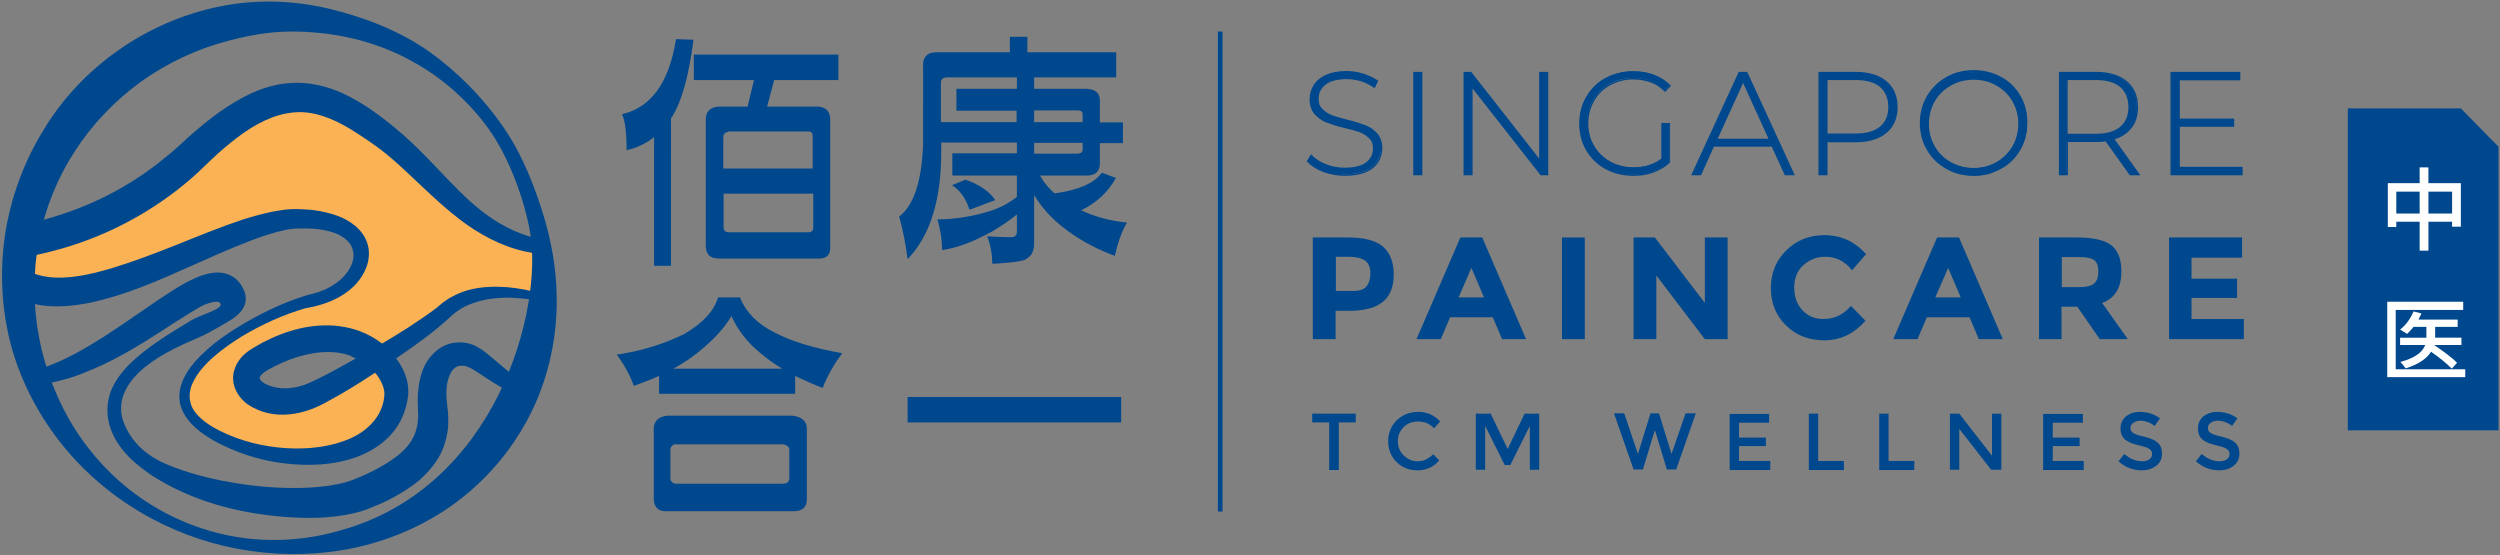 <?xml version="1.0" encoding="UTF-8"?>
<svg xmlns="http://www.w3.org/2000/svg" xmlns:xlink="http://www.w3.org/1999/xlink" version="1.1" id="Layer_1" x="0px" y="0px" width="855.8px" height="190.1px" viewBox="0 0 855.8 190.1" style="enable-background:new 0 0 855.8 190.1;" xml:space="preserve">
<rect x="0" y="0" width="855.8" height="190.1" fill="#808080" stroke="none"/>
<style type="text/css">
	.st0{fill:#00488E;}
	.st1{clip-path:url(#SVGID_2_);fill:none;}
	.st2{clip-path:url(#SVGID_2_);fill:#00488E;}
	.st3{clip-path:url(#SVGID_2_);fill:#FBB255;}
	.st4{fill:#FFFFFF;}
</style>
<g>
	<g>
		<g>
			<g>
				<path class="st0" d="M453.1,58.6c-2.3-0.9-4.1-2-5.4-3.4l1.1-1.9c1.2,1.3,2.9,2.3,5,3.2c2.1,0.8,4.3,1.2,6.5,1.2      c3.3,0,5.8-0.6,7.5-1.9c1.7-1.3,2.5-2.9,2.5-4.9c0-1.6-0.4-2.8-1.3-3.7c-0.9-0.9-2-1.6-3.3-2.1c-1.3-0.5-3.1-1-5.4-1.5      c-2.6-0.6-4.6-1.2-6.1-1.8c-1.5-0.6-2.9-1.5-3.9-2.8c-1.1-1.2-1.6-2.9-1.6-5c0-1.7,0.4-3.2,1.3-4.7c0.9-1.4,2.3-2.5,4.1-3.4      c1.8-0.8,4.1-1.2,6.9-1.2c1.9,0,3.8,0.3,5.7,0.8c1.9,0.6,3.5,1.3,4.8,2.3l-0.9,2c-1.4-1-2.9-1.7-4.6-2.2c-1.7-0.5-3.3-0.7-5-0.7      c-3.2,0-5.7,0.6-7.3,1.9c-1.7,1.3-2.5,3-2.5,5c0,1.6,0.4,2.8,1.3,3.7c0.9,0.9,2,1.6,3.3,2.1c1.3,0.5,3.1,1,5.4,1.6      c2.6,0.6,4.6,1.2,6.1,1.8c1.5,0.6,2.8,1.5,3.9,2.7c1.1,1.2,1.6,2.8,1.6,4.9c0,1.7-0.5,3.2-1.4,4.6c-0.9,1.4-2.3,2.5-4.2,3.3      c-1.9,0.8-4.2,1.2-7,1.2C457.9,60,455.4,59.5,453.1,58.6z"></path>
				<path class="st0" d="M460.4,60.2c-2.6,0-5.1-0.5-7.4-1.3c-2.3-0.9-4.2-2.1-5.5-3.5l-0.2-0.2l1.5-2.4l0.3,0.3      c1.2,1.3,2.8,2.3,4.8,3.1c2,0.8,4.2,1.2,6.4,1.2c3.2,0,5.7-0.6,7.3-1.8c1.6-1.2,2.4-2.8,2.4-4.7c0-1.5-0.4-2.7-1.3-3.5      c-0.9-0.9-1.9-1.6-3.2-2.1c-1.3-0.5-3.1-1-5.3-1.5c-2.6-0.6-4.6-1.3-6.2-1.9c-1.6-0.6-2.9-1.6-4-2.8c-1.1-1.3-1.7-3-1.7-5.2      c0-1.7,0.5-3.4,1.4-4.8c0.9-1.5,2.3-2.6,4.2-3.5c1.9-0.8,4.2-1.3,7-1.3c1.9,0,3.9,0.3,5.8,0.9c1.9,0.6,3.5,1.4,4.9,2.3l0.2,0.1      l-1.2,2.6l-0.3-0.2c-1.4-0.9-2.9-1.7-4.5-2.2c-1.6-0.5-3.3-0.7-4.9-0.7c-3.1,0-5.5,0.6-7.1,1.9c-1.6,1.2-2.4,2.8-2.4,4.8      c0,1.5,0.4,2.7,1.3,3.5c0.9,0.9,1.9,1.6,3.2,2.1c1.3,0.5,3.1,1,5.4,1.6c2.6,0.6,4.6,1.3,6.2,1.9c1.6,0.6,2.9,1.6,4,2.8      c1.1,1.3,1.7,3,1.7,5.1c0,1.7-0.5,3.4-1.4,4.8c-0.9,1.4-2.4,2.6-4.3,3.4C465.6,59.8,463.2,60.2,460.4,60.2z M448.1,55.2      c1.3,1.3,3,2.4,5.1,3.2l0,0c2.3,0.9,4.7,1.3,7.2,1.3c2.7,0,5-0.4,6.9-1.2c1.8-0.8,3.2-1.9,4.1-3.2c0.9-1.3,1.3-2.8,1.3-4.5      c0-2-0.5-3.6-1.5-4.7c-1-1.2-2.3-2.1-3.8-2.6c-1.5-0.6-3.6-1.2-6.1-1.8c-2.3-0.6-4.1-1.1-5.5-1.6c-1.4-0.5-2.5-1.3-3.4-2.2      c-0.9-1-1.4-2.3-1.4-3.9c0-2.1,0.9-3.9,2.6-5.3c1.7-1.3,4.2-2,7.5-2c1.6,0,3.3,0.3,5,0.8c1.6,0.5,3.1,1.2,4.4,2l0.7-1.5      c-1.3-0.9-2.8-1.6-4.5-2.1c-1.8-0.6-3.7-0.8-5.6-0.8c-2.7,0-5,0.4-6.8,1.2c-1.8,0.8-3.1,1.9-4,3.2c-0.9,1.4-1.3,2.9-1.3,4.5      c0,2,0.5,3.6,1.5,4.8c1,1.2,2.3,2.1,3.8,2.7c1.5,0.6,3.6,1.2,6.1,1.8c2.3,0.5,4.1,1.1,5.4,1.6c1.4,0.5,2.5,1.3,3.4,2.2      c0.9,1,1.4,2.3,1.4,3.9c0,2.1-0.9,3.8-2.7,5.2c-1.7,1.3-4.3,2-7.7,2c-2.3,0-4.6-0.4-6.7-1.2c-2-0.8-3.6-1.8-4.8-3L448.1,55.2z"></path>
			</g>
			<g>
				<path class="st0" d="M484.1,24.9h2.5v34.8h-2.5V24.9z"></path>
				<path class="st0" d="M486.9,60h-3.1V24.6h3.1V60z M484.4,59.4h2V25.2h-2V59.4z"></path>
			</g>
			<g>
				<path class="st0" d="M529.6,24.9v34.8h-2.1l-23.7-30.3v30.3h-2.5V24.9h2.1l23.7,30.3V24.9H529.6z"></path>
				<path class="st0" d="M529.9,60h-2.5l-0.1-0.1l-23.2-29.6V60h-3.1V24.6h2.6l0.1,0.1l23.2,29.6V24.6h3.1V60z M527.6,59.4h1.7V25.2      h-1.9V56l-24.1-30.8h-1.7v34.2h2V28.6L527.6,59.4z"></path>
			</g>
			<g>
				<path class="st0" d="M569.1,42.4h2.4v13c-1.5,1.5-3.4,2.6-5.6,3.3c-2.2,0.8-4.5,1.1-6.9,1.1c-3.4,0-6.6-0.8-9.3-2.3      c-2.8-1.5-4.9-3.6-6.5-6.3c-1.6-2.7-2.4-5.7-2.4-9.1c0-3.4,0.8-6.4,2.4-9.1c1.6-2.7,3.7-4.8,6.5-6.3c2.8-1.5,5.9-2.3,9.4-2.3      c2.6,0,4.9,0.4,7,1.2c2.1,0.8,4,2,5.5,3.6l-1.6,1.7c-1.5-1.5-3.1-2.5-4.9-3.2s-3.8-1-6-1c-3,0-5.7,0.7-8.1,2      c-2.4,1.3-4.3,3.2-5.6,5.5c-1.4,2.3-2,5-2,7.8c0,2.9,0.7,5.4,2.1,7.8c1.4,2.3,3.3,4.2,5.6,5.5c2.4,1.3,5.1,2,8.1,2      c4,0,7.3-1.1,9.9-3.2V42.4z"></path>
				<path class="st0" d="M559.1,60.2c-3.5,0-6.7-0.8-9.5-2.3c-2.8-1.5-5-3.7-6.6-6.4c-1.6-2.7-2.4-5.8-2.4-9.2      c0-3.4,0.8-6.5,2.4-9.2c1.6-2.7,3.8-4.9,6.6-6.4c2.8-1.5,6-2.3,9.5-2.3c2.6,0,5,0.4,7.1,1.2c2.2,0.8,4.1,2,5.6,3.6l0.2,0.2      l-2,2.1l-0.2-0.2c-1.4-1.4-3-2.5-4.8-3.1c-1.8-0.6-3.7-1-5.9-1c-2.9,0-5.6,0.7-7.9,2c-2.4,1.3-4.2,3.1-5.5,5.4s-2,4.9-2,7.7      c0,2.8,0.7,5.4,2,7.6c1.3,2.3,3.2,4.1,5.5,5.4c2.3,1.3,5,2,7.9,2c3.8,0,7.1-1,9.6-3V42.1h3v13.5l-0.1,0.1      c-1.5,1.5-3.5,2.6-5.7,3.4C563.9,59.9,561.6,60.2,559.1,60.2z M559.2,24.9c-3.4,0-6.5,0.8-9.2,2.3c-2.7,1.5-4.9,3.6-6.4,6.2      c-1.5,2.6-2.3,5.6-2.3,8.9c0,3.3,0.8,6.3,2.3,8.9c1.5,2.6,3.7,4.7,6.4,6.2c2.7,1.5,5.8,2.3,9.2,2.3c2.4,0,4.7-0.4,6.8-1.1      c2.1-0.7,3.9-1.8,5.4-3.2V42.7h-1.9v11.8l-0.1,0.1c-2.7,2.2-6.1,3.3-10.1,3.3c-3,0-5.8-0.7-8.2-2.1c-2.4-1.4-4.4-3.3-5.8-5.6      c-1.4-2.4-2.1-5-2.1-7.9c0-2.9,0.7-5.6,2.1-8c1.4-2.4,3.3-4.3,5.8-5.6c2.4-1.3,5.2-2,8.2-2c2.2,0,4.3,0.3,6.1,1      c1.8,0.6,3.4,1.6,4.8,3l1.2-1.3c-1.4-1.4-3.2-2.5-5.2-3.3C564,25.3,561.7,24.9,559.2,24.9z"></path>
			</g>
			<g>
				<path class="st0" d="M606.7,49.9h-20.2l-4.4,9.8h-2.7l16-34.8h2.5l16,34.8h-2.7L606.7,49.9z M605.8,47.8l-9.2-20.1l-9.1,20.1      H605.8z"></path>
				<path class="st0" d="M614.4,60H611l-0.1-0.2l-4.4-9.6h-19.8l-4.4,9.8h-3.4l0.2-0.4l16.1-35h2.9l0.1,0.2L614.4,60z M611.4,59.4      h2.1l-15.8-34.2h-2.2l-15.8,34.2h2.1l4.4-9.8h20.6l0.1,0.2L611.4,59.4z M606.2,48.1h-19.2l9.6-21.1L606.2,48.1z M588,47.5h17.4      l-8.7-19.1L588,47.5z"></path>
			</g>
			<g>
				<path class="st0" d="M645.5,28c2.5,2.1,3.7,5,3.7,8.6c0,3.6-1.2,6.5-3.7,8.6c-2.5,2.1-5.9,3.1-10.3,3.1h-10v11.4h-2.5V24.9h12.5      C639.6,24.9,643.1,25.9,645.5,28z M643.8,43.6c2-1.6,2.9-3.9,2.9-7c0-3-1-5.4-2.9-7c-2-1.6-4.8-2.5-8.5-2.5h-10V46h10      C639,46,641.8,45.2,643.8,43.6z"></path>
				<path class="st0" d="M625.6,60h-3.1V24.6h12.8c4.4,0,8,1.1,10.5,3.2l0,0c2.5,2.1,3.8,5.1,3.8,8.9c0,3.7-1.3,6.7-3.8,8.8      c-2.5,2.1-6.1,3.2-10.5,3.2h-9.7V60z M623,59.4h2V48h10.2c4.3,0,7.7-1,10.1-3c2.4-2,3.6-4.8,3.6-8.4c0-3.6-1.2-6.4-3.6-8.4l0,0      c-2.4-2-5.8-3-10.1-3H623V59.4z M635.2,46.3H625V26.9h10.2c3.8,0,6.7,0.9,8.7,2.5c2,1.7,3,4.1,3,7.2c0,3.1-1,5.5-3,7.2      C641.9,45.5,639,46.3,635.2,46.3z M625.6,45.7h9.7c3.6,0,6.4-0.8,8.3-2.4l0,0c1.9-1.6,2.8-3.8,2.8-6.7c0-2.9-1-5.2-2.8-6.8      c-1.9-1.6-4.7-2.4-8.3-2.4h-9.7V45.7z"></path>
			</g>
			<g>
				<path class="st0" d="M666.4,57.6c-2.8-1.5-4.9-3.7-6.5-6.3c-1.6-2.7-2.4-5.7-2.4-9c0-3.3,0.8-6.3,2.4-9c1.6-2.7,3.7-4.8,6.5-6.3      c2.8-1.5,5.8-2.3,9.3-2.3c3.4,0,6.5,0.8,9.3,2.3c2.8,1.5,4.9,3.6,6.5,6.3c1.6,2.7,2.4,5.7,2.4,9.1c0,3.4-0.8,6.4-2.4,9.1      c-1.6,2.7-3.7,4.8-6.5,6.3c-2.8,1.5-5.8,2.3-9.3,2.3C672.2,60,669.1,59.2,666.4,57.6z M683.5,55.6c2.4-1.3,4.2-3.2,5.6-5.5      c1.4-2.3,2-5,2-7.8c0-2.9-0.7-5.5-2-7.8c-1.4-2.3-3.2-4.2-5.6-5.5c-2.4-1.3-5-2-7.9-2c-2.9,0-5.6,0.7-7.9,2      c-2.4,1.3-4.2,3.2-5.6,5.5c-1.4,2.3-2,5-2,7.8c0,2.9,0.7,5.5,2,7.8c1.4,2.3,3.2,4.2,5.6,5.5c2.4,1.3,5,2,7.9,2      C678.5,57.6,681.2,56.9,683.5,55.6z"></path>
				<path class="st0" d="M675.6,60.2c-3.5,0-6.6-0.8-9.4-2.4l0,0c-2.8-1.6-5-3.7-6.6-6.5c-1.6-2.7-2.4-5.8-2.4-9.2      c0-3.4,0.8-6.4,2.4-9.2c1.6-2.7,3.8-4.9,6.6-6.5c2.8-1.6,5.9-2.4,9.4-2.4c3.5,0,6.6,0.8,9.4,2.3c2.8,1.5,5,3.7,6.6,6.4      c1.6,2.7,2.4,5.8,2.4,9.2c0,3.4-0.8,6.5-2.4,9.2c-1.6,2.7-3.8,4.9-6.6,6.4C682.2,59.5,679.1,60.2,675.6,60.2z M675.6,24.9      c-3.3,0-6.4,0.8-9.1,2.3c-2.7,1.5-4.8,3.6-6.4,6.2c-1.5,2.6-2.3,5.6-2.3,8.9c0,3.3,0.8,6.2,2.3,8.9c1.5,2.6,3.7,4.7,6.4,6.2h0      c2.7,1.5,5.8,2.3,9.1,2.3s6.4-0.8,9.1-2.3c2.7-1.5,4.8-3.6,6.4-6.2c1.5-2.6,2.3-5.6,2.3-8.9c0-3.3-0.8-6.3-2.3-8.9      c-1.5-2.6-3.7-4.7-6.4-6.2C682,25.7,679,24.9,675.6,24.9z M675.6,57.9c-3,0-5.7-0.7-8.1-2s-4.3-3.2-5.7-5.6      c-1.4-2.4-2.1-5.1-2.1-8c0-2.9,0.7-5.6,2.1-8c1.4-2.4,3.3-4.3,5.7-5.6c2.4-1.3,5.1-2,8.1-2c3,0,5.7,0.7,8.1,2      c2.4,1.3,4.3,3.2,5.7,5.6c1.4,2.4,2.1,5.1,2.1,8c0,2.9-0.7,5.6-2.1,8c-1.4,2.4-3.3,4.3-5.7,5.6l0,0      C681.3,57.2,678.6,57.9,675.6,57.9z M675.6,27.3c-2.9,0-5.5,0.7-7.8,2c-2.3,1.3-4.2,3.1-5.5,5.4c-1.3,2.3-2,4.9-2,7.7      c0,2.8,0.7,5.4,2,7.7c1.3,2.3,3.2,4.1,5.5,5.4c2.3,1.3,4.9,2,7.8,2c2.9,0,5.5-0.7,7.8-2l0,0c2.3-1.3,4.1-3.1,5.5-5.4      c1.3-2.3,2-4.9,2-7.7s-0.7-5.4-2-7.7c-1.3-2.3-3.2-4.1-5.5-5.4C681.1,27.9,678.5,27.3,675.6,27.3z"></path>
			</g>
			<g>
				<path class="st0" d="M729.2,59.7l-8.3-11.6c-1.2,0.2-2.4,0.3-3.4,0.3h-10v11.4H705V24.9h12.5c4.4,0,7.8,1,10.3,3.1      c2.5,2.1,3.7,5,3.7,8.6c0,2.8-0.7,5.1-2.1,6.9c-1.4,1.9-3.4,3.2-6,4l8.7,12.2H729.2z M717.5,46.1c3.7,0,6.6-0.8,8.5-2.5      c2-1.6,2.9-4,2.9-7c0-3-1-5.4-2.9-7c-2-1.6-4.8-2.5-8.5-2.5h-10v18.9H717.5z"></path>
				<path class="st0" d="M732.7,60h-3.6l-0.1-0.1l-8.2-11.5c-1.2,0.2-2.3,0.2-3.2,0.2h-9.7V60h-3.1V24.6h12.8c4.4,0,8,1.1,10.5,3.2      c2.5,2.1,3.8,5.1,3.8,8.9c0,2.8-0.7,5.2-2.2,7.1c-1.4,1.8-3.3,3.1-5.8,3.9L732.7,60z M729.4,59.4h2.2l-8.6-12.1l0.4-0.1      c2.5-0.7,4.5-2,5.9-3.9c1.4-1.8,2.1-4.1,2.1-6.8c0-3.6-1.2-6.4-3.6-8.4c-2.4-2-5.8-3-10.1-3h-12.2v34.2h2V48h10.2      c1,0,2.1-0.1,3.3-0.2l0.2,0L729.4,59.4z M717.5,46.4h-10.2V26.9h10.2c3.8,0,6.7,0.9,8.7,2.5c2,1.7,3,4.1,3,7.2      c0,3.1-1,5.5-3,7.2C724.2,45.5,721.3,46.4,717.5,46.4z M707.8,45.8h9.7c3.6,0,6.4-0.8,8.3-2.4c1.9-1.6,2.8-3.9,2.8-6.8      c0-2.9-1-5.2-2.8-6.8c-1.9-1.6-4.7-2.4-8.3-2.4h-9.7V45.8z"></path>
			</g>
			<g>
				<path class="st0" d="M767.4,57.4v2.3h-24V24.9h23.3v2.3h-20.8v13.7h18.6v2.2h-18.6v14.3H767.4z"></path>
				<path class="st0" d="M767.7,60H743V24.6h23.9v2.9h-20.7v13.1h18.6v2.8h-18.6v13.7h21.5V60z M743.6,59.4h23.4v-1.7h-21.5V42.8      h18.6v-1.7h-18.6V26.9h20.7v-1.7h-22.7V59.4z"></path>
			</g>
			<path class="st0" d="M473.4,84.4c2.4,2.1,3.7,5.3,3.7,9.6c0,4.3-1.3,7.4-3.8,9.4c-2.5,2-6.3,3-11.5,3h-4.6v9.7h-7.8V81.3h12.3     C467.1,81.3,471,82.4,473.4,84.4z M467.7,98.1c0.9-1,1.4-2.6,1.4-4.6c0-2-0.6-3.4-1.8-4.3c-1.2-0.8-3.1-1.3-5.6-1.3h-4.4v11.7     h5.2C465.1,99.7,466.8,99.2,467.7,98.1z"></path>
			<path class="st0" d="M514.2,116.1l-3.2-7.5h-14.6l-3.2,7.5h-8.3l15-34.8h7.5l15,34.8H514.2z M503.7,91.7l-4.4,10.1h8.7     L503.7,91.7z"></path>
			<path class="st0" d="M534.7,81.3h7.8v34.8h-7.8V81.3z"></path>
			<path class="st0" d="M583.6,81.3h7.8v34.8h-7.8l-16.6-21.8v21.8h-7.8V81.3h7.3l17.1,22.4V81.3z"></path>
			<path class="st0" d="M624.2,109.2c3.8,0,6.9-1.5,9.4-4.5l5,5.1c-3.9,4.4-8.6,6.7-14,6.7c-5.4,0-9.8-1.7-13.2-5.1     c-3.5-3.4-5.2-7.7-5.2-12.8c0-5.2,1.8-9.5,5.3-12.9c3.5-3.5,7.9-5.2,13-5.2c5.7,0,10.5,2.2,14.3,6.5l-4.8,5.5     c-2.5-3.1-5.5-4.6-9.2-4.6c-2.9,0-5.4,1-7.5,2.9c-2.1,1.9-3.1,4.5-3.1,7.7c0,3.2,1,5.8,2.9,7.8S621.4,109.2,624.2,109.2z"></path>
			<path class="st0" d="M677.4,116.1l-3.2-7.5h-14.6l-3.2,7.5h-8.3l15-34.8h7.5l15,34.8H677.4z M666.9,91.7l-4.4,10.1h8.7     L666.9,91.7z"></path>
			<path class="st0" d="M726.2,92.9c0,5.6-2.2,9.2-6.6,10.8l8.8,12.4h-9.6l-7.7-11.1h-5.4v11.1H698V81.3h13.2     c5.4,0,9.3,0.9,11.6,2.7C725.1,85.9,726.2,88.8,726.2,92.9z M716.9,97c1-0.9,1.4-2.2,1.4-4.1c0-1.9-0.5-3.2-1.5-3.9     c-1-0.7-2.7-1-5.2-1h-5.8v10.3h5.7C714.1,98.3,715.9,97.9,716.9,97z"></path>
			<path class="st0" d="M767.5,81.3v6.9h-17.3v7.2h15.6v6.6h-15.6v7.2h17.9v6.9h-25.6V81.3H767.5z"></path>
		</g>
	</g>
	<g>
		<path class="st0" d="M458.3,144.6v16.3H455v-16.3h-5.8v-3h14.9v3H458.3z"></path>
		<path class="st0" d="M485.2,157.9c1.1,0,2.1-0.2,2.9-0.6c0.8-0.4,1.7-1,2.5-1.8l2.1,2.1c-2,2.3-4.5,3.4-7.4,3.4    c-2.9,0-5.3-0.9-7.2-2.8c-1.9-1.9-2.9-4.2-2.9-7.1c0-2.9,1-5.3,2.9-7.2c2-1.9,4.4-2.9,7.4-2.9s5.5,1.1,7.5,3.3l-2.1,2.3    c-0.9-0.9-1.8-1.5-2.6-1.8c-0.8-0.3-1.8-0.5-2.9-0.5c-1.9,0-3.6,0.6-4.9,1.9c-1.3,1.3-2,2.9-2,4.8s0.7,3.6,2,4.9    C481.9,157.2,483.4,157.9,485.2,157.9z"></path>
		<path class="st0" d="M515.1,159.2l-6.7-13.4v15h-3.2v-19.2h5.1l5.8,12.1l5.8-12.1h5v19.2h-3.2v-15l-6.7,13.4H515.1z"></path>
		<path class="st0" d="M560.7,155.4l4.3-13.9h2.9l4.3,13.9l4.8-13.9h3.5l-6.7,19.2h-3.2l-4-13.2h-0.2l-4,13.2h-3.2l-6.7-19.2h3.5    L560.7,155.4z"></path>
		<path class="st0" d="M605.6,141.6v3.1h-10.3v5.1h9.2v2.9h-9.2v5.1H606v3.1h-13.9v-19.2H605.6z"></path>
		<path class="st0" d="M619.2,160.8v-19.2h3.2v16.2h8.8v3.1H619.2z"></path>
		<path class="st0" d="M643.3,160.8v-19.2h3.2v16.2h8.8v3.1H643.3z"></path>
		<path class="st0" d="M681.9,156v-14.4h3.2v19.2h-3.5l-10.9-14v14h-3.2v-19.2h3.2L681.9,156z"></path>
		<path class="st0" d="M713,141.6v3.1h-10.3v5.1h9.2v2.9h-9.2v5.1h10.6v3.1h-13.9v-19.2H713z"></path>
		<path class="st0" d="M730.2,144.8c-0.6,0.4-0.9,1-0.9,1.7c0,0.7,0.3,1.3,0.9,1.7c0.6,0.4,1.9,0.9,3.9,1.3c2,0.5,3.5,1.1,4.5,2    s1.5,2.1,1.5,3.8c0,1.7-0.6,3-1.9,4.1c-1.3,1-2.9,1.6-5,1.6c-3,0-5.7-1-8-3.1l2-2.5c1.9,1.7,4,2.5,6.1,2.5c1,0,1.9-0.2,2.5-0.7    c0.6-0.4,0.9-1,0.9-1.8c0-0.7-0.3-1.3-0.9-1.7c-0.6-0.4-1.6-0.8-3-1.1c-1.4-0.3-2.5-0.7-3.2-0.9c-0.7-0.3-1.4-0.7-2-1.1    c-1.1-0.9-1.7-2.1-1.7-3.9c0-1.7,0.6-3.1,1.8-4.1c1.2-1,2.8-1.6,4.7-1.6c2.6,0,5,0.7,7,2.2l-1.8,2.6c-1.6-1.2-3.3-1.8-5.3-1.8    C731.5,144.1,730.8,144.4,730.2,144.8z"></path>
		<path class="st0" d="M756.7,144.8c-0.6,0.4-0.9,1-0.9,1.7c0,0.7,0.3,1.3,0.9,1.7c0.6,0.4,1.9,0.9,3.9,1.3c2,0.5,3.5,1.1,4.5,2    c1,0.9,1.5,2.1,1.5,3.8c0,1.7-0.6,3-1.9,4.1c-1.3,1-2.9,1.6-5,1.6c-3,0-5.7-1-8-3.1l2-2.5c1.9,1.7,4,2.5,6.1,2.5    c1,0,1.9-0.2,2.5-0.7c0.6-0.4,0.9-1,0.9-1.8c0-0.7-0.3-1.3-0.9-1.7c-0.6-0.4-1.6-0.8-3-1.1c-1.4-0.3-2.5-0.7-3.2-0.9    c-0.7-0.3-1.4-0.7-2-1.1c-1.1-0.9-1.7-2.1-1.7-3.9c0-1.7,0.6-3.1,1.8-4.1s2.8-1.6,4.7-1.6c2.6,0,5,0.7,7,2.2l-1.8,2.6    c-1.6-1.2-3.3-1.8-5.3-1.8C758,144.1,757.2,144.4,756.7,144.8z"></path>
	</g>
</g>
<g>
	<g>
		<defs>
			<circle id="SVGID_1_" cx="96.9" cy="96.5" r="90.6"></circle>
		</defs>
		<clipPath id="SVGID_2_">
			<use xlink:href="#SVGID_1_" style="overflow:visible;"></use>
		</clipPath>
		<path class="st1" d="M-5.8,96.5c0,0,25.4,11.2,37.6,6.3S75.7,77,94,76.1s30.7,1.6,29.4,14.2s-9.4,7.1-26.5,16    s-32.7,17.1-33.4,28.3c-0.8,11.3,10.4,17.5,37.7,21.7s37.8-14.2,30.6-31.8c0,0,17.4-21.8,29.9-23.1c12.5-1.3,47.3-1.9,57.1,19.3    c4.9,10.6-32.5,14.5-55.3,2.2c-19.9-10.8,1.7,50.2-53.7,48.7c-22.3-0.6-44.6,5.3-65.2-18c-27.3-30.8,45.2-42.8,35.4-52.4    C69.9,91.4-22.3,172.3-5.8,96.5z"></path>
		<path class="st2" d="M-5.3,128.3c7.5,0.9,14.7-0.3,21.5-2.9c6.8-2.5,13.1-6.2,19.3-10.1c6.2-4,12.3-8.3,18.6-12.6    c3.2-2.1,6.4-4.3,10-6.2c1.9-0.9,3.7-1.9,6-2.5c1.1-0.4,2.4-0.6,3.8-0.7c0.8,0,1.5,0,2.3,0.1c0.9,0.2,1.7,0.4,2.6,0.8    c0.8,0.5,1.7,0.9,2.3,1.6c0.6,0.6,1.2,1.3,1.6,2c0.3,0.7,0.7,1.3,1,2c0.4,1.1,0.6,2.6,0.3,3.8c-0.6,2.3-1.9,3.5-2.8,4.3    c-0.5,0.5-1,0.8-1.4,1.1c-0.5,0.3-0.9,0.6-1.4,0.9c-3.7,2.1-5.8,3.5-9.2,5.1c-6.9,3-13.8,6-19.5,10.6c-2.8,2.3-5.3,5-6.8,8.1    c-1.5,3.1-1.9,6.6-0.9,9.9c2.9,8.8,9.8,12.8,13,14.4c6.5,3.1,13.6,5,20.7,6.5c7.2,1.4,14.4,2.3,21.7,2.5    c7.2,0.2,14.5-0.2,20.9-1.9c1.6-0.5,2.8-0.9,4.6-1.7c1.7-0.7,3.2-1.4,4.8-2.2c3.1-1.6,6-3.3,8.5-5.3c5-4,7.3-8.6,6.9-15.2    c-0.2-4-0.2-8.6,1.3-13.1c0.7-2.3,2-4.6,3.9-6.5c1.9-2,4.6-3.5,7.4-3.8c2.9-0.4,5.7,0.3,7.8,1.5c2.3,1.3,3.6,2.6,5.1,3.8    c2.9,2.4,5.7,4.9,8.6,7c2.9,2.1,6,4.1,9.3,5.3c3.3,1.2,6.9,1.6,10.3,0.2l0.5,0.9c-3.3,2.3-7.7,2.9-11.7,2.2    c-4-0.7-7.8-2.3-11.2-4.1c-3.5-1.8-6.8-3.9-9.9-6c-1.6-1-3.2-2.1-4.3-2.5c-1.2-0.5-2.3-0.5-3.2-0.3c-1.7,0.4-3,2.2-3.7,5    c-0.2,0.6-0.3,1.4-0.4,2.1c0,0.8-0.1,1.5-0.1,2.3c0,1.6,0.2,3.1,0.4,5c0.3,2.1,0.3,4.4,0.2,6.7c-0.3,2.3-0.8,4.7-1.7,7    c-1.8,4.6-5,8.2-8.3,11.1c-3.4,2.8-7,4.9-10.7,6.8c-1.8,0.9-3.7,1.7-5.5,2.4c-1.7,0.8-4.1,1.5-6.1,2c-8.4,1.9-16.3,1.8-24.2,1.2    c-15.7-1.3-31.2-5.4-44.7-14c-3.3-2.2-6.5-4.7-9.2-7.7c-2.7-3-4.9-6.7-5.8-10.8c-0.9-4-0.4-8.5,1.5-12.2c1.9-3.7,4.6-6.7,7.5-9.3    c5.9-5.2,12.6-9.2,19-13.1c3.2-2,11-3.9,10.3-5.8c-0.6-1.7-5.3,0.1-6.7,0.9c-3,1.7-6.2,3.7-9.3,5.7c-6.3,4.1-12.7,8.3-19.6,11.9    c-3.4,1.8-7,3.5-10.6,4.9c-1.8,0.8-3.7,1.4-5.5,2c-1.9,0.5-3.8,1.1-5.8,1.5c-7.7,1.8-16.1,1.6-23.3-1.5L-5.3,128.3z"></path>
		<path class="st3" d="M196.9,85.2c-32.7,1.3-44.6-22.5-64.3-37.9C109.3,28.9,93.8,27,66.9,52.5c-46.3,44-93.7,22.7-60.7,44    c23,14.9,72.2-21.5,95.9-21.5c31.2,0,25.1,23.7,5,27.9c-16.7,3.5-72,32.1-25.5,49.5c22,8.3,52.1,4.2,54.2-17.1    c0.4-4-1.8-9-6.1-12.9c9.7-6.1,18.9-12.4,22.4-15.7c15.5-14.4,44.8-1.2,44.8-1.2C208.6,101.8,212.9,84.5,196.9,85.2z M129.7,122.4    c-7.9,4.9-16.1,9.6-22,12.5c-2.1,1-4.1,1.7-6.1,2.1c-2,0.4-3.9,0.5-5.6,0.5c-2.6-0.1-5-0.8-6.9-1.7c-1.3-0.6-2.3-1.4-3.1-2.3    c-1.6-1.8-2.2-3.9-1.3-6c0.4-1.1,1.2-2.1,2.4-3.1c0.6-0.5,1.3-1,2.1-1.5C108,112,122.2,115.6,129.7,122.4z"></path>
		<path class="st2" d="M205.5,85.6c-2-1.5-4.4-2.1-6.6-2.3c-2.4-0.2-4.1-0.1-6.1-0.3c-3.9-0.3-7.7-0.9-11.4-2    c-7.4-2.2-13.9-6.3-19.7-11.4c-5.8-5.1-11.1-11.2-16.9-17c-2.9-2.9-5.9-5.8-9.2-8.5c-3.2-2.7-6.5-5.2-10.1-7.6    c-3.6-2.3-7.5-4.5-11.8-6c-4.3-1.5-9.1-2.4-13.9-2.1c-4.8,0.2-9.4,1.6-13.5,3.4c-4.1,1.9-7.9,4.2-11.4,6.7c-3.5,2.5-6.7,5.2-9.9,8    l-4.4,4c-1.4,1.3-2.9,2.5-4.4,3.7c-11.9,9.8-25.8,16.8-40.8,20.9C11.8,76.3,8,77.2,4.1,78c-2,0.4-4,0.8-6.2,1.4    c-1.1,0.3-2.3,0.6-4,1.5c-0.8,0.5-2.2,1.1-3.4,3.5c-0.6,1.1-0.7,2.7-0.5,3.7c0.2,1.1,0.5,1.9,0.8,2.4c0.7,1.2,1.2,1.7,1.7,2.3    c0.5,0.5,1,1,1.5,1.4c0.9,0.8,1.8,1.5,2.7,2.1c1.8,1.3,3.5,2.4,5.3,3.5l1.3,0.8c0.5,0.3,1.1,0.7,1.6,1c1.1,0.6,2.3,1.1,3.5,1.5    c2.3,0.8,4.7,1.3,7.1,1.6c9.4,0.8,17.9-1.4,25.8-3.9c8-2.6,15.5-5.9,22.9-9.2c7.4-3.3,14.7-6.6,22.1-9.4c3.7-1.4,7.4-2.6,11-3.4    c1.9-0.4,3.5-0.6,5.4-0.6c1.9,0,3.8,0,5.6,0.2c3.7,0.4,7.3,1.3,9.8,3.3c2.5,1.9,3.5,4.8,2.6,7.9c-0.9,3.1-3.4,5.9-6.5,7.9    c-1.5,1-3.2,1.8-5,2.4c-0.9,0.3-1.8,0.6-2.7,0.8c-1.1,0.2-2.1,0.6-3.1,0.9c-8,2.6-15.3,6.3-22.3,10.6c-3.5,2.2-6.9,4.5-10,7.3    c-3.1,2.8-6.1,5.8-8.1,9.8c-1,2-1.6,4.2-1.6,6.6c0,2.4,0.9,4.7,2.1,6.6c2.5,3.8,6.2,6.3,9.8,8.4c7.4,4,15.4,6.7,23.8,7.7    c8.3,1,17,0.8,25.4-2.3c4.1-1.6,8.2-4,11.4-7.6c3.3-3.6,5.2-8.3,5.8-13.1c0.5-5.2-1.5-9.5-4.1-12.9c5.8-4,11.6-8,17.1-12.9l2.2-2    c0.7-0.6,1.4-1.1,2.1-1.6c1.5-1,3.1-1.8,4.9-2.4c3.5-1.3,7.3-1.8,11.2-1.9c3.9,0,7.8,0.4,11.7,1.1c4,0.8,7.6,1.7,11.8,3.1    c1.2-0.3,2.2-0.7,3.1-1.1c0.9-0.5,1.9-1,2.7-1.7c1.7-1.3,3.2-2.9,4.2-4.8c1.1-1.9,1.8-4.1,1.8-6.5    C208.7,89.6,207.6,87.1,205.5,85.6z M0.1,85.4C0.1,85.4,0.1,85.4,0.1,85.4L0.1,85.4z M204.9,97.4c-0.8,1.7-1.9,3.3-3.3,4.6    c-0.7,0.7-1.5,1.3-2.3,1.8c-0.8,0.6-1.7,0.9-2.4,1.3c-7-3.6-15.2-6.1-23.4-6.8c-4.2-0.3-8.5-0.2-12.8,0.9    c-2.1,0.5-4.2,1.4-6.2,2.5c-1,0.5-1.9,1.2-2.8,1.8l-2.4,2c-3,2.3-6.4,4.5-9.7,6.7c-2.9,1.9-5.8,3.6-8.8,5.4    c-2.4-1.8-5-3.3-7.8-4.3c-9.1-3.3-18.8-2-27,1.2c-2.1,0.8-4,1.7-6,2.7l-2.8,1.6c-1,0.6-2.2,1.3-3.2,2.2c-1.1,0.9-2.1,2.1-2.9,3.5    c-0.8,1.5-1.4,3.4-1.3,5.3c0.2,4,2.6,6.8,4.8,8.5c9.4,6.4,20.4,3.3,27.6-0.9c5.6-3,10.9-6.3,16.2-9.8c2,2.3,3.2,5.1,3.2,7.2    c-0.2,6.6-4.8,12.2-11.5,15.2c-6.7,3-14.6,3.9-22.3,3.4c-7.7-0.5-15.5-2.4-22.5-5.9c-3.4-1.7-6.7-3.9-8.8-6.8    c-2-2.9-2.1-6.6-0.4-9.9c1.6-3.3,4.3-6.3,7.2-8.8c3-2.6,6.2-4.8,9.6-6.9c6.8-4.1,14.2-7.4,21.7-9.6c7.5-1.2,17.4-4.9,20.9-14.2    c0.8-2.3,1.1-5,0.4-7.5c-0.7-2.6-2.3-4.8-4.2-6.4c-3.8-3.2-8.3-4.4-12.6-5.2c-2.2-0.4-4.3-0.5-6.4-0.6c-2.2-0.1-4.5,0-6.7,0.4    c-4.3,0.6-8.4,1.8-12.4,3c-7.9,2.6-15.4,5.7-22.9,8.7c-7.5,3-14.9,5.8-22.4,8.1c-7.4,2.2-15.1,3.9-21.8,3    c-1.7-0.2-3.2-0.6-4.7-1.1c-0.7-0.3-1.4-0.6-2.1-1l-1-0.6l-1.2-0.8c-1.1-0.8-2.3-1.5-3.4-2.3c0.6-0.1,1.3-0.3,1.9-0.4    c4-0.8,8.1-1.6,12.2-2.7c16.3-4.2,31.9-12.1,45-22.9c1.6-1.3,3.2-2.7,4.8-4.2l4.4-4.2c2.8-2.7,5.8-5.2,8.8-7.5    c6-4.6,12.6-8,19.2-8.6c6.6-0.7,13.4,1.9,19.9,5.9c3.2,2,6.5,4.2,9.6,6.5c3.1,2.3,6,4.9,8.9,7.6c5.8,5.4,11.6,11.2,18.3,16.4    c6.6,5.1,14.4,9.4,22.7,11.2c4.2,0.9,8.4,1.4,12.6,1.3c2.1,0,4.3-0.3,6-0.3c1.8,0,3.5,0.3,4.8,1.2c1.3,0.8,2.2,2.2,2.4,3.9    C206.1,93.9,205.7,95.7,204.9,97.4z M121.8,122.7c-4.4,2.5-8.9,5-13.4,7.2l-2.6,1.2c-0.8,0.3-1.6,0.7-2.4,0.9    c-1.6,0.5-3.3,0.8-4.9,0.9c-3.2,0.2-6.5-0.6-8.5-2c-1-0.7-1.2-1.5-1.1-1.6c0-0.1,0-0.2,0.2-0.5c0.2-0.3,0.5-0.7,1-1.1    c0.5-0.4,1-0.8,1.8-1.2l2.5-1.3c1.7-0.8,3.4-1.6,5.1-2.2c6.8-2.5,14.2-3.5,20.5-1.2C120.6,122.2,121.2,122.5,121.8,122.7z"></path>
	</g>
	<path class="st0" d="M171.9,42.9c6.9,9.8,11.4,21.4,14.8,33c3.3,11.6,4.7,24,3.4,36.4c-1.3,12.3-5.2,24.6-11.8,35.3   c-6.5,10.8-15.5,20.1-25.9,27c-10.5,6.9-22.4,11.5-34.5,13.6c-12.2,2.1-24.5,1.9-36.4-0.3c-23.8-4.4-46-17.4-61.2-36.9   c-7.5-9.7-13.4-21-16.6-33.1c-3.2-12.1-3.8-25-2-37.4c1.9-12.5,6.3-24.7,12.9-35.5C21.1,34,30.1,24.5,40.5,17.2   C50.9,9.9,62.8,4.7,75.3,2.2c12.4-2.5,25.3-2.1,37.4,0.8c12.1,2.9,24.1,7.6,34,14.5C156.5,24.5,165,33.1,171.9,42.9z M167.4,44.3   c-6.9-9.6-15.9-17.6-26.1-23.2c-10.2-5.7-21.5-8.9-32.8-9.9c-11.3-1.1-19.8,0-30.5,2.8c-10.7,2.8-20.8,7.6-29.8,14   c-8.9,6.5-16.6,14.5-22.6,23.8c-6,9.2-10.2,19.7-12.3,30.6c-4.1,21.8,0.2,45.3,12.5,64.7c6.2,9.6,14.3,18.1,24.1,24.5   c9.7,6.4,20.8,10.7,32.3,12.4c11.5,1.7,23.3,0.8,34.2-2.4c53.6-14.7,69.5-75.5,65.1-101.9C179.5,68.1,174.2,53.9,167.4,44.3z"></path>
</g>
<path class="st0" d="M224.1,46.8c-2.9,2.3-6,3.8-9.6,4.6c0-6.1-0.5-10.2-1.6-12.3c10-2.3,16.2-10.9,18.5-25.7l6,0.2  c-1.6,12.5-4.1,21.3-7.4,26.5c-0.1,0.2-0.2,0.3-0.3,0.3V91h-5.8V46.8z M280.4,88.5h-34.5c-2.7,0-4.2-1.4-4.3-4.1V40.9  c0-2.6,1.4-4.1,4.1-4.4h10.2l2.2-9.1h-20.6v-8.7H287v8.7h-22l-2.4,9.1h17.7c2.6,0.3,3.9,1.8,3.9,4.4v44.1  C284.2,87.3,282.9,88.5,280.4,88.5z M249.3,45.1c-1.1,0.2-1.7,0.8-1.7,1.8v10.8h30.6v-11c0-1.1-0.5-1.7-1.4-1.7H249.3z M278.3,66.3  h-30.6v11.4c0,1.2,0.6,1.8,1.7,1.8h27.3c1.1,0,1.7-0.5,1.7-1.6V66.3z"></path>
<path class="st0" d="M345.7,12.6h6v5.3h30.4v8.6H354v3.9h17.8c3.1,0.1,4.7,1.4,4.7,3.9v7.6h7.9v7.1h-7.9V56c0,2.7-1.5,4.1-4.5,4.1  H356c1.3,2.3,3,4.4,5,6.1c8.1-1.1,13.5-3.4,16.2-7.1c1.5,0.6,3.1,1.2,4.8,1.8c-2.6,4.8-6.6,8.5-11.9,11.1c4.7,2.2,9.9,3.6,15.7,4.2  c-1.7,2.8-3.1,6.6-4.2,11.4c-8.3-3.1-15.3-7.3-21.1-12.7c-2.6-2.5-4.7-5.2-6.5-8.1v17c0,1.1-0.3,2.2-1,3.4c-0.8,0.9-1.6,1.5-2.3,1.8  c-1.4,0.4-3.2,0.7-5.4,0.9c-2,0.2-3.8,0.3-5.6,0.4c-0.1-3.7-0.7-6.8-1.8-9.4c3.4,0.2,6.1,0.3,8.1,0.3c1.4,0,2.1-0.6,2.1-1.8v-6  c-2.4,2-5.2,3.9-8.4,5.8c-6.3,3.5-12.1,5.7-17.2,6.4c0-3.2-0.5-6.7-1.6-10.5c5.6,0,11.5-0.9,17.5-2.7c3.6-1.1,6.8-2.7,9.7-5v-7.3  H326v-7.6h22.1v-3.7h-25.9v3.4c0,16.3-3.8,28.5-11.5,36.5c-0.7-5.4-1.7-10.3-2.9-14.6c5-3.7,7.7-12,8.2-24.7V21.7  c0.2-2.5,1.7-3.8,4.5-3.8h25.2V12.6z M348.1,30.4v-3.9h-23.8c-1.5,0-2.2,0.6-2.2,1.8v13.5h25.9v-3.9h-20.6v-7.5H348.1z M330.5,61.5  c4.6,1.6,8.1,3.9,10.2,7l-8.8,3.3c-1.3-3.9-3.3-6.7-6-8.4L330.5,61.5z M354,37.9v3.9h16.6v-2.7c0-0.8-0.5-1.3-1.5-1.3H354z   M354,48.9v3.7h15.1c1-0.1,1.5-0.6,1.5-1.4v-2.3H354z"></path>
<path class="st0" d="M245.8,101.8h7.5c2.1,5.2,6.1,9.2,12,12.1c5.7,3,13.4,5.3,23,7c-2.6,3.5-4.9,7.4-6.7,11.9  c-3.4-1.3-6.5-2.7-9.4-4.1v6.1h-46.6v-6.1c-2.7,1.2-5.6,2.3-8.6,3.4c-1.5-4-3.5-7.6-5.9-10.7c8.3-1.2,16.1-3.6,23.2-7.1  C240.6,110.6,244.4,106.5,245.8,101.8z M271.9,175h-44.5c-2.2-0.2-3.4-1.5-3.6-3.9v-25c0.4-2.3,2-3.6,4.8-3.8h42.7  c3.1,0.4,4.8,1.8,4.9,4.2V171C276.2,173.5,274.8,174.9,271.9,175z M231.2,152c-0.9,0.2-1.5,0.8-1.7,1.6v10.7c0.4,0.8,1.1,1.3,2,1.3  h36.6c1.2-0.1,1.9-0.6,2.1-1.5v-10.2c0-0.8-0.6-1.4-1.9-1.8H231.2z M230.5,126.2h37.3c-2.9-1.7-5.5-3.6-7.7-5.5  c-4.4-3.6-7.6-7.8-9.7-12.5c-2.2,3.7-5.4,7.3-9.4,10.7C238,121.6,234.4,124.1,230.5,126.2z"></path>
<path class="st0" d="M310.7,135.9h73.1v8.7h-73.1V135.9z"></path>
<rect x="416.9" y="10.8" class="st0" width="1.6" height="164.3"></rect>
<g>
	<path class="st0" d="M855.3,147.3h-51.6V37.1h38.7c3.8,3.8,9.1,9.4,12.9,13.1V147.3z"></path>
	<g>
		<g>
			<path class="st4" d="M842.4,62.8v14.8h-3v-1.7h-8.1v9.9h-3v-9.9h-8v1.8h-2.9v-15h10.9v-5.4h3v5.4H842.4z M828.3,73.1v-7.5h-8v7.5     H828.3z M839.4,73.1v-7.5h-8.1v7.5H839.4z"></path>
			<path class="st4" d="M843.9,126.4v2.7h-26.7v-25.8h26v2.8h-23.1v20.3H843.9z M833.1,118L833.1,118c2.8,1.9,6.3,4.4,8,6.2l-1.8,2     c-1.5-1.6-4.5-4-7.1-5.8c-1.3,2.1-3.9,4.2-8.7,5.7c-0.4-0.6-1.2-1.6-1.8-2.2c5.6-1.5,7.7-3.7,8.5-5.8h-8.6v-2.5h9v-0.1v-3.6h-4.4     c-0.7,0.9-1.5,1.7-2.2,2.4c-0.6-0.4-1.7-1.1-2.4-1.5c2-1.5,3.6-3.8,4.6-6.2l2.7,0.7c-0.3,0.7-0.7,1.4-1,2.1h13.4v2.5h-7.7v3.6     v0.1h9v2.5H833.1z"></path>
		</g>
	</g>
</g>
</svg>
